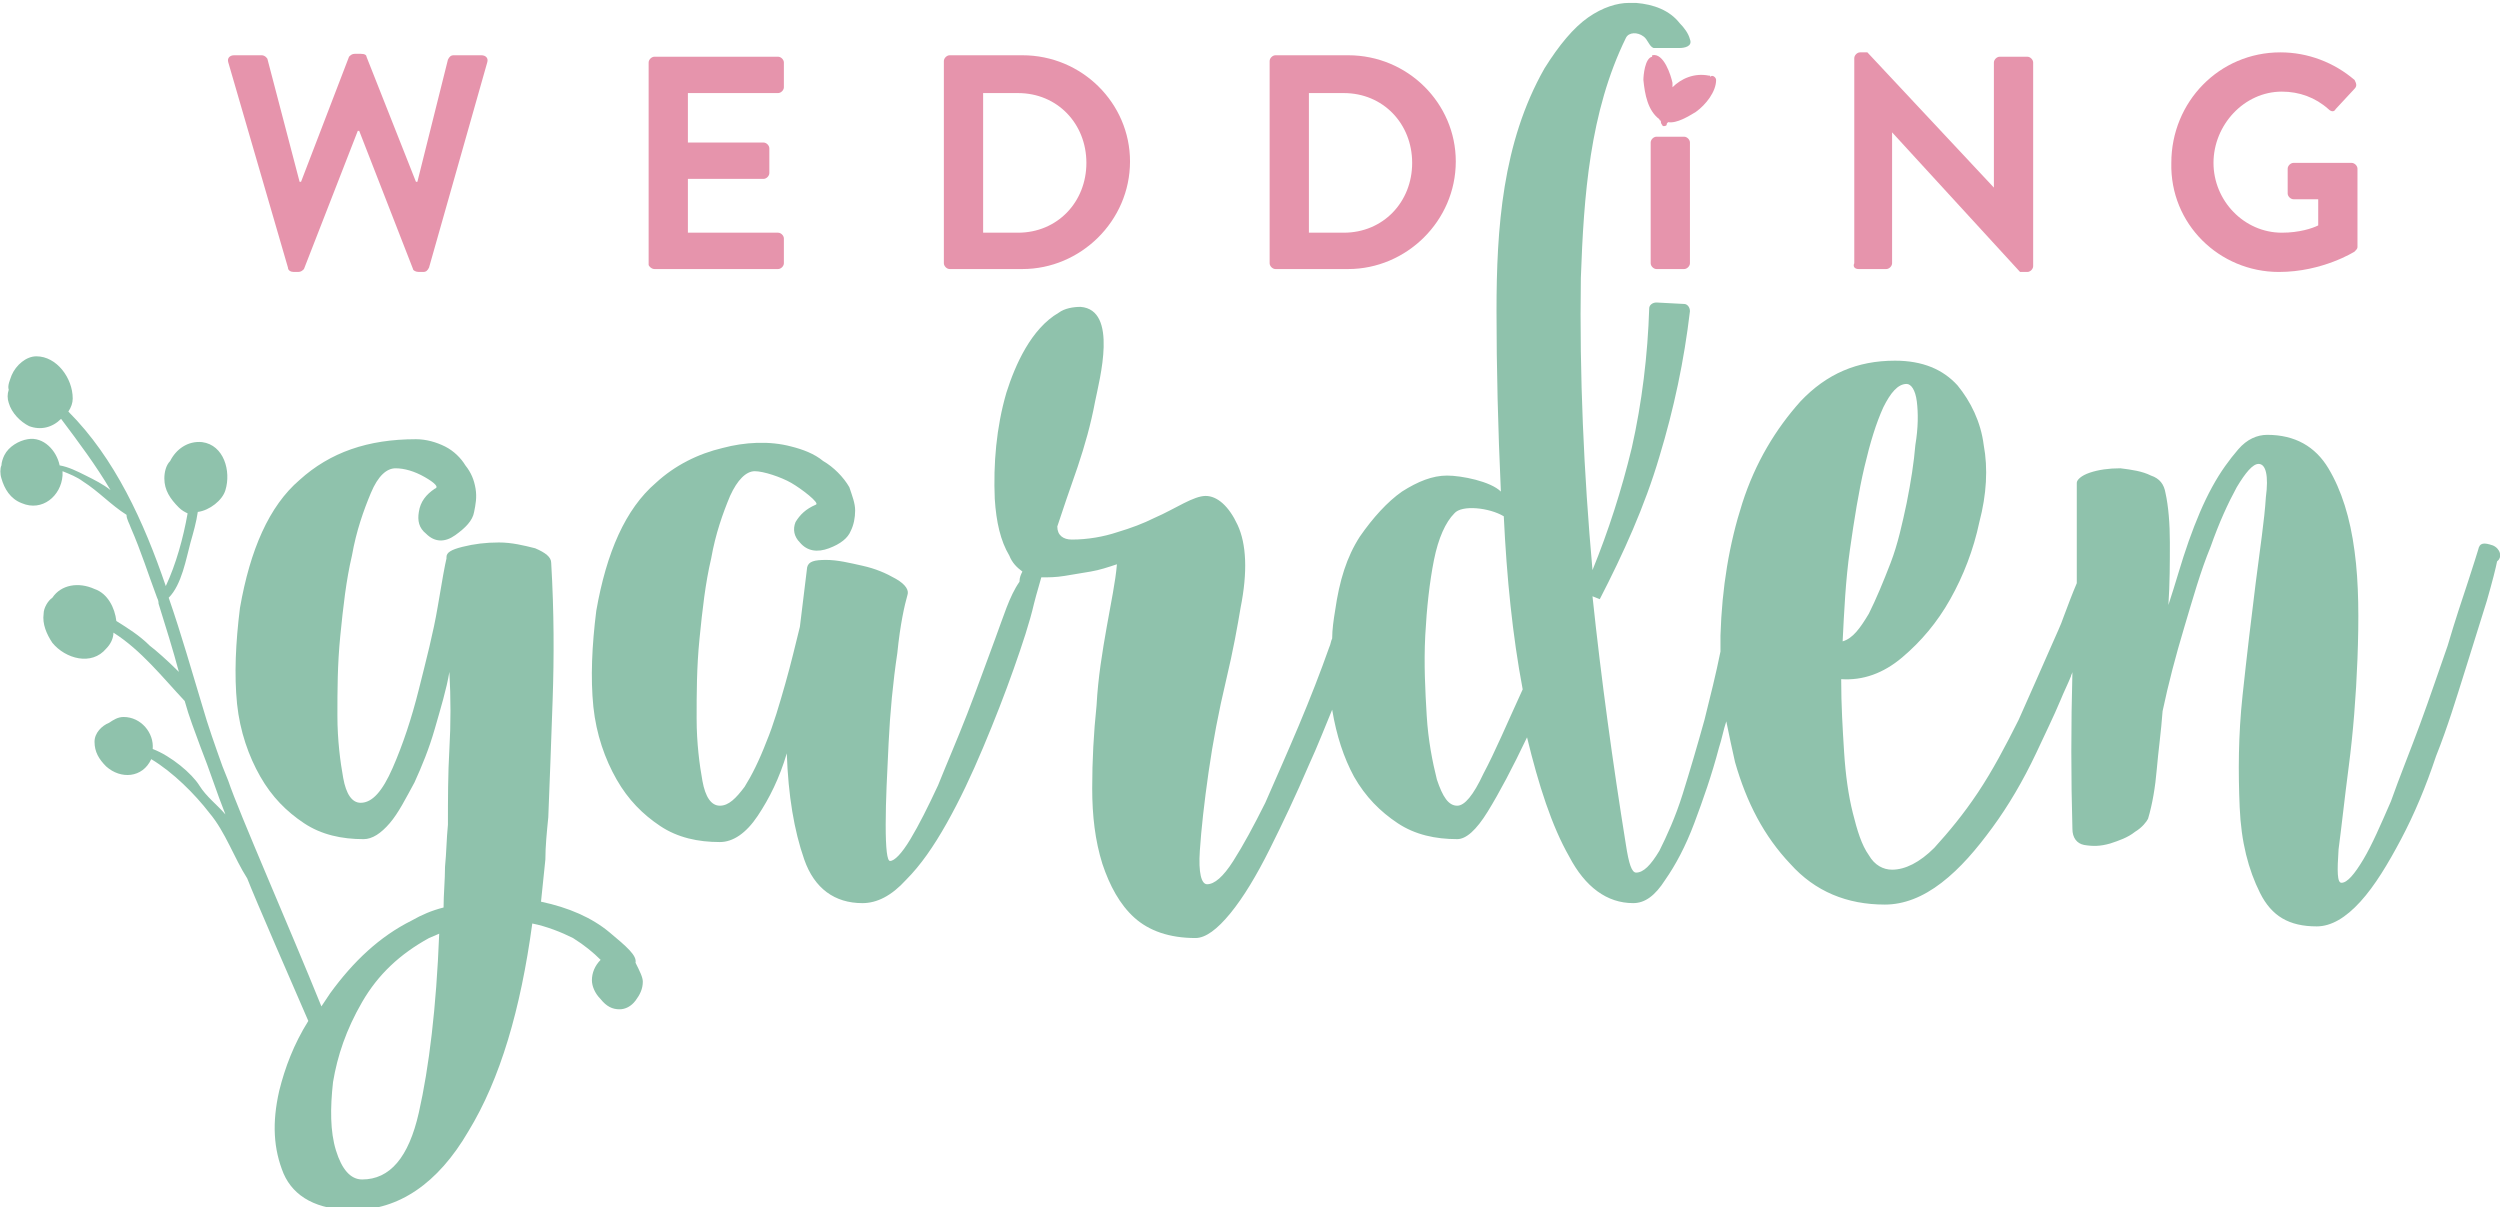 <?xml version="1.0" encoding="utf-8"?>
<!-- Generator: Adobe Illustrator 21.1.0, SVG Export Plug-In . SVG Version: 6.00 Build 0)  -->
<svg version="1.1" id="Warstwa_1" xmlns="http://www.w3.org/2000/svg" xmlns:xlink="http://www.w3.org/1999/xlink" x="0px" y="0px"
	 viewBox="0 0 171.9 83" style="enable-background:new 0 0 171.9 83;" xml:space="preserve">
<style type="text/css">
	.st0{fill:#8FC2AC;}
	.st1{fill:#E694AC;}
</style>
<g>
	<path class="st0" d="M41.9,64.1c-1.2-1-2.8-1.7-4.7-2.1c0.1-1,0.2-1.9,0.3-2.9c0-0.9,0.1-1.9,0.2-2.9c0.1-2.5,0.2-5.2,0.3-8.1
		c0.1-2.9,0.1-6-0.1-9.4c0-0.4-0.4-0.7-1.1-1c-0.8-0.2-1.6-0.4-2.5-0.4c-0.9,0-1.7,0.1-2.5,0.3c-0.8,0.2-1.1,0.4-1.1,0.7v0.1
		c-0.1,0.4-0.3,1.5-0.6,3.3c-0.3,1.8-0.8,3.7-1.3,5.7c-0.5,2-1.1,3.8-1.8,5.4c-0.7,1.6-1.4,2.4-2.2,2.4c-0.6,0-1-0.6-1.2-1.7
		c-0.2-1.1-0.4-2.6-0.4-4.3c0-1.7,0-3.5,0.2-5.5c0.2-2,0.4-3.8,0.8-5.5c0.3-1.7,0.8-3.1,1.3-4.3s1.1-1.7,1.7-1.7s1.3,0.2,2,0.6
		c0.7,0.4,1,0.7,0.7,0.8c-0.6,0.4-1,0.9-1.1,1.6c-0.1,0.6,0,1.1,0.5,1.5c0.6,0.6,1.3,0.6,2,0.1c0.7-0.5,1.2-1,1.3-1.6
		c0.1-0.5,0.2-1,0.1-1.6c-0.1-0.6-0.3-1.1-0.7-1.6c-0.3-0.5-0.8-1-1.4-1.3c-0.6-0.3-1.3-0.5-2-0.5c-3.3,0-5.9,0.9-8,2.8
		c-2.1,1.8-3.4,4.8-4.1,8.8c-0.3,2.4-0.4,4.6-0.2,6.6c0.2,1.9,0.8,3.6,1.6,5c0.8,1.4,1.8,2.4,3,3.2c1.2,0.8,2.6,1.1,4.1,1.1
		c0.6,0,1.2-0.4,1.8-1.1c0.6-0.7,1.1-1.7,1.7-2.8c0.5-1.1,1-2.3,1.4-3.7c0.4-1.4,0.8-2.7,1-3.9c0.1,1.8,0.1,3.6,0,5.3
		c-0.1,1.7-0.1,3.5-0.1,5.2c-0.1,1-0.1,1.9-0.2,2.9c0,0.9-0.1,1.9-0.1,2.8c-0.8,0.2-1.5,0.5-2.2,0.9c-2.2,1.1-4,2.8-5.6,5
		c-0.2,0.3-0.4,0.6-0.6,0.9c-2.1-5.2-5.7-13.4-6.4-15.5l-0.4-1c-0.5-1.4-1-2.8-1.4-4.2c-0.7-2.3-1.4-4.8-2.3-7.4
		c0.9-0.9,1.2-2.7,1.5-3.8c0.2-0.7,0.4-1.4,0.5-2.1c0.8-0.1,1.7-0.8,1.9-1.5c0.4-1.3-0.1-3.1-1.6-3.3c-1-0.1-1.8,0.5-2.2,1.3
		c-0.3,0.3-0.4,0.8-0.4,1.2c0,0.8,0.4,1.4,1,2c0.2,0.2,0.4,0.3,0.6,0.4c-0.3,1.7-0.8,3.5-1.5,5c-1.5-4.4-3.5-8.8-6.7-12
		c0.2-0.3,0.3-0.6,0.3-0.9C5,26,3.9,24.5,2.5,24.5c-0.7,0-1.4,0.6-1.7,1.3c-0.1,0.3-0.3,0.7-0.2,1c-0.1,0.3-0.1,0.6,0,0.9
		c0.2,0.7,0.8,1.3,1.4,1.6c0.8,0.3,1.6,0.1,2.2-0.5c1.2,1.6,2.4,3.2,3.4,4.9c-0.5-0.4-1.1-0.7-1.7-1c-0.6-0.3-1.2-0.6-1.8-0.7
		c-0.2-1-1.1-2-2.2-1.8c-0.6,0.1-1.3,0.5-1.6,1.1c-0.1,0.2-0.2,0.5-0.2,0.7C0,32.2,0,32.6,0.1,32.9c0.2,0.7,0.6,1.4,1.4,1.7
		c1.4,0.6,2.7-0.5,2.8-1.9c0-0.1,0-0.2,0-0.3c0.5,0.2,1,0.4,1.4,0.7c1.1,0.7,1.9,1.6,3,2.3C8.7,35.7,8.9,36,9,36.3
		c0.7,1.6,1.2,3.2,1.8,4.8c0,0,0,0,0,0c0.1,0.2,0.1,0.3,0.1,0.4c0.5,1.6,1,3.2,1.4,4.7c-0.8-0.8-1.6-1.5-2-1.8
		c-0.7-0.7-1.5-1.2-2.3-1.7c-0.1-0.9-0.6-1.9-1.5-2.2c-1.1-0.5-2.3-0.3-2.9,0.6c-0.3,0.2-0.6,0.7-0.6,1.1c-0.1,0.7,0.2,1.4,0.6,2
		c0.9,1.1,2.7,1.6,3.7,0.4c0.3-0.3,0.5-0.7,0.5-1.1c1.9,1.2,3.4,3.1,4.9,4.7c0.3,1.1,0.7,2.1,1.1,3.2c0.6,1.5,1.1,3.1,1.7,4.6
		c-0.6-0.7-1.3-1.2-1.8-2c-0.5-0.8-1.9-2-3.2-2.5c0.1-1.1-0.8-2.2-2-2.2c-0.4,0-0.7,0.2-1,0.4c-0.5,0.2-1,0.7-1,1.3
		c0,0.7,0.3,1.2,0.8,1.7c1,0.9,2.5,0.8,3.1-0.5c1.5,0.9,3,2.4,4,3.7c1.1,1.3,1.7,3.1,2.6,4.5c0.5,1.3,3.2,7.5,4.2,9.8
		c-1,1.6-1.6,3.2-2,4.8c-0.5,2.2-0.4,4,0.3,5.7c0.7,1.6,2.3,2.5,4.8,2.5c3.1,0,5.8-1.8,7.9-5.4c2.2-3.6,3.6-8.4,4.4-14.3
		c1,0.2,2,0.6,2.8,1c0.8,0.5,1.4,1,1.9,1.5c-0.4,0.4-0.6,0.9-0.6,1.4c0,0.4,0.2,0.9,0.6,1.3c0.4,0.5,0.8,0.7,1.3,0.7
		c0.4,0,0.8-0.2,1.1-0.6c0.3-0.4,0.5-0.8,0.5-1.3c0-0.3-0.2-0.7-0.5-1.3C43.8,65.7,43.1,65.1,41.9,64.1z M28.8,76.5
		c-0.7,3.1-2,4.6-3.9,4.6c-0.8,0-1.4-0.7-1.8-2c-0.4-1.3-0.4-2.9-0.2-4.7c0.3-1.8,0.9-3.6,2-5.5s2.6-3.3,4.6-4.4l0.7-0.3
		C30,69.3,29.5,73.4,28.8,76.5z"/>
	<path class="st1" d="M19.8,18.4c0,0.2,0.2,0.3,0.4,0.3h0.3c0.2,0,0.3-0.1,0.4-0.2L24.6,9h0.1l3.7,9.5c0,0.1,0.2,0.2,0.4,0.2h0.3
		c0.2,0,0.3-0.1,0.4-0.3l4-14.1c0.1-0.3-0.1-0.5-0.4-0.5h-1.9c-0.2,0-0.3,0.1-0.4,0.3l-2.1,8.4h-0.1l-3.4-8.6c0-0.1-0.1-0.2-0.4-0.2
		h-0.4c-0.2,0-0.3,0.1-0.4,0.2l-3.3,8.6h-0.1l-2.2-8.4c0-0.1-0.2-0.3-0.4-0.3h-1.9c-0.3,0-0.5,0.2-0.4,0.5L19.8,18.4z"/>
	<path class="st1" d="M45,18.5h8.5c0.2,0,0.4-0.2,0.4-0.4v-1.7c0-0.2-0.2-0.4-0.4-0.4h-6.2v-3.7h5.2c0.2,0,0.4-0.2,0.4-0.4v-1.7
		c0-0.2-0.2-0.4-0.4-0.4h-5.2V6.4h6.2c0.2,0,0.4-0.2,0.4-0.4V4.3c0-0.2-0.2-0.4-0.4-0.4H45c-0.2,0-0.4,0.2-0.4,0.4v13.9
		C44.6,18.3,44.8,18.5,45,18.5z"/>
	<path class="st1" d="M65.3,18.5h5c4,0,7.4-3.3,7.4-7.4c0-4-3.3-7.3-7.4-7.3h-5c-0.2,0-0.4,0.2-0.4,0.4v13.9
		C64.9,18.3,65.1,18.5,65.3,18.5z M67.6,6.4H70c2.7,0,4.7,2.1,4.7,4.8c0,2.7-2,4.8-4.7,4.8h-2.4V6.4z"/>
	<path class="st1" d="M87.7,18.5h5c4,0,7.4-3.3,7.4-7.4c0-4-3.3-7.3-7.4-7.3h-5c-0.2,0-0.4,0.2-0.4,0.4v13.9
		C87.3,18.3,87.5,18.5,87.7,18.5z M90,6.4h2.4c2.7,0,4.7,2.1,4.7,4.8c0,2.7-2,4.8-4.7,4.8H90V6.4z"/>
	<path class="st1" d="M127.8,18.5h1.9c0.2,0,0.4-0.2,0.4-0.4v-9h0l8.8,9.6h0.5c0.2,0,0.4-0.2,0.4-0.4V4.3c0-0.2-0.2-0.4-0.4-0.4
		h-1.9c-0.2,0-0.4,0.2-0.4,0.4v8.6h0l-8.7-9.3h-0.5c-0.2,0-0.4,0.2-0.4,0.4v14.1C127.4,18.3,127.5,18.5,127.8,18.5z"/>
	<path class="st1" d="M156.7,18.7c3,0,5.2-1.4,5.2-1.4c0.1-0.1,0.2-0.2,0.2-0.3v-5.4c0-0.2-0.2-0.4-0.4-0.4h-4
		c-0.2,0-0.4,0.2-0.4,0.4v1.7c0,0.2,0.2,0.4,0.4,0.4h1.7v1.8c-0.4,0.2-1.3,0.5-2.5,0.5c-2.6,0-4.7-2.2-4.7-4.8
		c0-2.6,2.1-4.9,4.7-4.9c1.2,0,2.3,0.4,3.2,1.2c0.2,0.2,0.4,0.2,0.5,0l1.3-1.4c0.2-0.2,0.1-0.4,0-0.6c-1.4-1.2-3.2-1.9-5.1-1.9
		c-4.2,0-7.5,3.4-7.5,7.6C149.2,15.4,152.6,18.7,156.7,18.7z"/>
	<path class="st1" d="M113.9,9.4c-0.2,0-0.4,0.2-0.4,0.4v8.3c0,0.2,0.2,0.4,0.4,0.4h1.9c0.2,0,0.4-0.2,0.4-0.4V9.8
		c0-0.2-0.2-0.4-0.4-0.4H113.9z"/>
	<path class="st1" d="M115,5.7c-0.1-0.5-0.6-2.1-1.4-1.9c0,0,0,0,0,0.1c0,0,0,0,0,0C113.1,4,113,5.2,113,5.5c0.1,1,0.3,2.1,1.1,2.7
		c0,0,0,0.1,0.1,0.1l0,0c0,0,0,0,0,0c0,0.1,0,0.2,0.1,0.3c0,0.1,0.2,0.1,0.3,0c0-0.1,0-0.1,0.1-0.2c0.6,0.1,1.4-0.4,1.9-0.7
		c0.7-0.5,1.4-1.4,1.4-2.2c0-0.2-0.3-0.4-0.4-0.2c0,0,0,0,0,0c0,0,0,0,0,0c0-0.1,0-0.1-0.1-0.1C116.5,5,115.6,5.4,115,6
		C115,5.9,115,5.8,115,5.7z"/>
	<path class="st0" d="M171.4,37.5c-0.6-0.2-0.9-0.2-1,0.3c-0.1,0.3-0.3,1-0.7,2.2c-0.4,1.2-0.9,2.7-1.4,4.4
		c-0.6,1.7-1.2,3.5-1.9,5.4c-0.7,1.9-1.4,3.6-2,5.3c-0.7,1.6-1.3,3-1.9,4c-0.6,1-1.1,1.6-1.5,1.6c-0.3,0-0.3-0.8-0.2-2.3
		c0.2-1.5,0.4-3.4,0.7-5.7c0.3-2.3,0.5-4.8,0.6-7.4c0.1-2.7,0.1-5.2-0.2-7.4c-0.3-2.3-0.9-4.2-1.8-5.7c-0.9-1.5-2.3-2.3-4.2-2.3
		c-0.7,0-1.4,0.3-2,1c-0.6,0.7-1.2,1.5-1.8,2.6c-0.6,1.1-1.1,2.3-1.6,3.7c-0.5,1.4-0.9,2.9-1.4,4.4c0.1-1.5,0.1-2.9,0.1-4.3
		c0-1.3-0.1-2.5-0.3-3.4c-0.1-0.6-0.4-1-1-1.2c-0.6-0.3-1.3-0.4-2.1-0.5c-0.8,0-1.5,0.1-2.1,0.3c-0.6,0.2-0.9,0.5-0.9,0.7
		c0,2.3,0,4.6,0,6.8c0,0,0,0.1,0,0.1c-0.3,0.7-0.6,1.5-0.9,2.3v0c-0.2,0.6-0.5,1.2-0.8,1.9c-0.7,1.6-1.5,3.4-2.3,5.2
		c-0.9,1.8-1.8,3.5-2.8,5c-1,1.5-2,2.7-3,3.8c-1,1-2,1.5-2.9,1.5c-0.6,0-1.2-0.3-1.6-1c-0.5-0.7-0.8-1.7-1.1-2.9
		c-0.3-1.2-0.5-2.6-0.6-4.2c-0.1-1.6-0.2-3.2-0.2-5c1.5,0.1,2.9-0.4,4.2-1.5c1.3-1.1,2.4-2.4,3.3-4c0.9-1.6,1.6-3.4,2-5.3
		c0.5-1.9,0.6-3.7,0.3-5.3c-0.2-1.6-0.9-3-1.8-4.1c-1-1.1-2.4-1.7-4.3-1.7c-2.6,0-4.7,0.9-6.5,2.8c-1.7,1.9-3.1,4.2-4,7
		c-0.9,2.8-1.4,5.8-1.5,9.1c0,0.4,0,0.8,0,1.1c-0.3,1.5-0.7,3.1-1.1,4.7c-0.5,1.8-1,3.5-1.5,5.1c-0.5,1.6-1.1,2.9-1.6,3.9
		c-0.6,1-1.1,1.5-1.6,1.5c-0.3,0-0.5-0.6-0.7-1.9c-0.9-5.6-1.7-11.4-2.3-17.1l0.5,0.2c1.6-3.1,3.1-6.4,4.1-9.8c1-3.3,1.7-6.6,2.1-10
		c0-0.3-0.2-0.5-0.4-0.5l-1.9-0.1c-0.3,0-0.5,0.2-0.5,0.4c-0.1,3.2-0.5,6.5-1.2,9.6c-0.7,2.9-1.6,5.7-2.7,8.4
		c-0.6-6.7-0.9-13.4-0.8-20.1c0.2-5.6,0.6-11.4,3.1-16.5c0.2-0.4,0.8-0.4,1.2-0.1c0.3,0.2,0.4,0.7,0.7,0.8c0.6,0,1.2,0,1.8,0
		c0.3,0,0.9-0.1,0.7-0.6c-0.1-0.4-0.4-0.8-0.7-1.1c-0.7-0.9-1.8-1.3-3-1.4c-0.2,0-0.4,0-0.5,0c-0.8,0-1.8,0.3-2.8,1
		c-1,0.7-2,1.9-3,3.5c-2.9,5.1-3.3,11-3.3,16.7c0,3.9,0.1,8,0.3,12.4c-0.7-0.7-2.7-1.1-3.7-1.1c-1,0-2,0.4-3.1,1.1
		c-1,0.7-2,1.8-2.9,3.1c-0.9,1.4-1.4,3-1.7,5.1c-0.1,0.6-0.2,1.3-0.2,1.9c-0.1,0.2-0.1,0.4-0.2,0.6c-0.6,1.7-1.3,3.5-2.1,5.4
		c-0.8,1.9-1.6,3.7-2.3,5.3c-0.8,1.6-1.5,2.9-2.2,4c-0.7,1.1-1.3,1.6-1.8,1.6c-0.4,0-0.6-0.8-0.5-2.3c0.1-1.5,0.3-3.3,0.6-5.4
		c0.3-2.1,0.7-4.2,1.2-6.3c0.5-2.1,0.8-3.8,1-5c0.5-2.5,0.4-4.4-0.2-5.7c-0.6-1.3-1.4-2-2.2-2c-0.4,0-0.9,0.2-1.5,0.5
		c-0.6,0.3-1.3,0.7-2,1c-0.8,0.4-1.6,0.7-2.6,1c-0.9,0.3-2,0.5-3.1,0.5c-0.6,0-1-0.3-1-0.9c0.5-1.5,0.7-2.1,1.4-4.1
		c0.5-1.5,0.9-2.9,1.2-4.5c0.3-1.5,1.6-6.3-1-6.5c-0.5,0-1.1,0.1-1.5,0.4c-1.9,1.1-3,3.6-3.6,5.5c-0.7,2.4-0.9,4.9-0.8,7.3
		c0.1,1.6,0.4,2.9,1,3.9c0.2,0.5,0.5,0.8,0.9,1.1c-0.1,0.2-0.2,0.4-0.2,0.7C69.4,41,69,42.4,68.4,44c-0.6,1.6-1.2,3.3-1.9,5.1
		c-0.7,1.8-1.4,3.4-2,4.9c-0.7,1.5-1.3,2.7-1.9,3.7c-0.6,1-1.1,1.5-1.4,1.5c-0.2,0-0.3-0.8-0.3-2.5s0.1-3.5,0.2-5.6
		c0.1-2.1,0.3-4.2,0.6-6.2c0.2-2,0.5-3.3,0.7-4c0.1-0.3-0.1-0.7-0.8-1.1c-0.7-0.4-1.4-0.7-2.3-0.9c-0.9-0.2-1.7-0.4-2.5-0.4
		c-0.8,0-1.2,0.1-1.3,0.5L55,43.1c-0.3,1.2-0.6,2.5-1,3.9c-0.4,1.4-0.8,2.8-1.3,4c-0.5,1.3-1,2.3-1.5,3.1c-0.6,0.8-1.1,1.3-1.7,1.3
		c-0.6,0-1-0.6-1.2-1.7c-0.2-1.1-0.4-2.6-0.4-4.3c0-1.7,0-3.5,0.2-5.5c0.2-2,0.4-3.8,0.8-5.5c0.3-1.7,0.8-3.1,1.3-4.3
		c0.5-1.1,1.1-1.7,1.7-1.7s1.8,0.4,2.5,0.8c0.7,0.4,2,1.4,1.7,1.5c-0.7,0.3-1.1,0.7-1.4,1.2c-0.2,0.5-0.1,1,0.3,1.4
		c0.5,0.6,1.2,0.7,2,0.4c0.8-0.3,1.3-0.7,1.5-1.2c0.2-0.4,0.3-0.9,0.3-1.4c0-0.5-0.2-1-0.4-1.6c-0.4-0.7-1.1-1.4-1.8-1.8
		c-0.6-0.5-1.4-0.8-2.2-1c-1.5-0.4-3.2-0.3-4.7,0.1c-1.7,0.4-3.3,1.2-4.6,2.4c-2.1,1.8-3.4,4.8-4.1,8.8c-0.3,2.4-0.4,4.6-0.2,6.6
		c0.2,1.9,0.8,3.6,1.6,5c0.8,1.4,1.8,2.4,3,3.2c1.2,0.8,2.6,1.1,4.1,1.1c0.9,0,1.8-0.6,2.6-1.8c0.8-1.2,1.5-2.6,2-4.3
		c0.1,2.9,0.5,5.3,1.2,7.3c0.7,2,2.1,3,4,3c1,0,2-0.5,3-1.6c1-1,1.9-2.3,2.8-3.9c0.9-1.6,1.7-3.3,2.5-5.2c0.8-1.9,1.5-3.7,2.1-5.4
		c0.6-1.7,1.1-3.2,1.4-4.5c0.2-0.8,0.4-1.4,0.5-1.8c0.5,0,1,0,1.6-0.1c0.6-0.1,1.2-0.2,1.8-0.3c0.6-0.1,1.2-0.3,1.8-0.5
		c-0.1,1.2-0.4,2.6-0.7,4.3c-0.3,1.7-0.6,3.5-0.7,5.4c-0.2,1.9-0.3,3.8-0.3,5.7c0,1.9,0.2,3.6,0.7,5.2c0.5,1.5,1.2,2.8,2.2,3.7
		c1,0.9,2.4,1.4,4.2,1.4c0.7,0,1.5-0.6,2.4-1.7c0.9-1.1,1.8-2.6,2.7-4.4c0.9-1.8,1.8-3.7,2.7-5.8c0.6-1.3,1.1-2.6,1.6-3.8
		c0.3,1.8,0.8,3.3,1.5,4.6c0.8,1.4,1.8,2.4,3,3.2c1.2,0.8,2.6,1.1,4.1,1.1c0.6,0,1.3-0.6,2.1-1.9c0.8-1.3,1.7-3,2.7-5.1
		c0.8,3.3,1.7,6.1,2.9,8.2c1.1,2.1,2.6,3.2,4.4,3.2c0.8,0,1.5-0.5,2.2-1.6c0.7-1,1.4-2.3,2-3.9s1.2-3.3,1.7-5.2
		c0.2-0.6,0.3-1.2,0.5-1.8c0.2,1,0.4,1.9,0.6,2.8c0.8,2.8,2,5.1,3.8,7c1.7,1.9,3.9,2.8,6.5,2.8c1.3,0,2.6-0.5,3.9-1.5
		c1.3-1,2.4-2.3,3.5-3.8c1.1-1.5,2.1-3.2,3-5.1c0.6-1.3,1.2-2.5,1.7-3.7v0c0.2-0.5,0.5-1.1,0.7-1.6c0-0.1,0.1-0.2,0.1-0.3
		c-0.1,3.7-0.1,7.3,0,10.8c0,0.6,0.3,1,0.8,1.1c0.6,0.1,1.1,0.1,1.8-0.1c0.6-0.2,1.2-0.4,1.7-0.8c0.5-0.3,0.8-0.7,0.9-0.9
		c0.3-1,0.5-2.2,0.6-3.4c0.1-1.2,0.3-2.6,0.4-4c0.4-1.9,0.9-3.8,1.5-5.8c0.6-2,1.1-3.8,1.8-5.5c0.6-1.7,1.2-3,1.8-4.1
		c0.6-1,1.1-1.6,1.5-1.6c0.5,0,0.7,0.8,0.5,2.3c-0.1,1.6-0.4,3.5-0.7,5.9c-0.3,2.4-0.6,4.9-0.9,7.7c-0.3,2.8-0.3,5.3-0.2,7.7
		c0.1,2.4,0.6,4.3,1.4,5.9c0.8,1.6,2,2.3,3.9,2.3c1,0,2-0.6,3-1.7c1-1.1,1.9-2.6,2.8-4.3c0.9-1.7,1.7-3.6,2.4-5.7c0.8-2,1.4-4,2-5.9
		c0.6-1.9,1.1-3.5,1.5-4.8c0.4-1.4,0.6-2.2,0.7-2.7C172.1,38.3,171.9,37.7,171.4,37.5z M127.2,37.8c0.3-2.1,0.6-4,1-5.7
		c0.4-1.7,0.8-3,1.3-4.1c0.5-1,1-1.6,1.6-1.6c0.3,0,0.6,0.4,0.7,1.2c0.1,0.8,0.1,1.8-0.1,3c-0.1,1.2-0.3,2.5-0.6,4
		c-0.3,1.4-0.6,2.8-1.1,4.1c-0.5,1.3-1,2.5-1.5,3.5c-0.6,1-1.1,1.7-1.8,1.9C126.8,42.1,126.9,39.9,127.2,37.8z M102,53.2
		c-0.7,1.5-1.3,2.2-1.8,2.2c-0.6,0-1-0.6-1.4-1.8c-0.3-1.2-0.6-2.7-0.7-4.4c-0.1-1.7-0.2-3.5-0.1-5.5c0.1-1.9,0.3-3.7,0.6-5.2
		c0.3-1.5,0.8-2.6,1.4-3.2c0.5-0.6,2.4-0.4,3.4,0.2c0.2,4.2,0.6,8.2,1.3,11.9C103.6,49.8,102.8,51.7,102,53.2z"/>
</g>
</svg>

